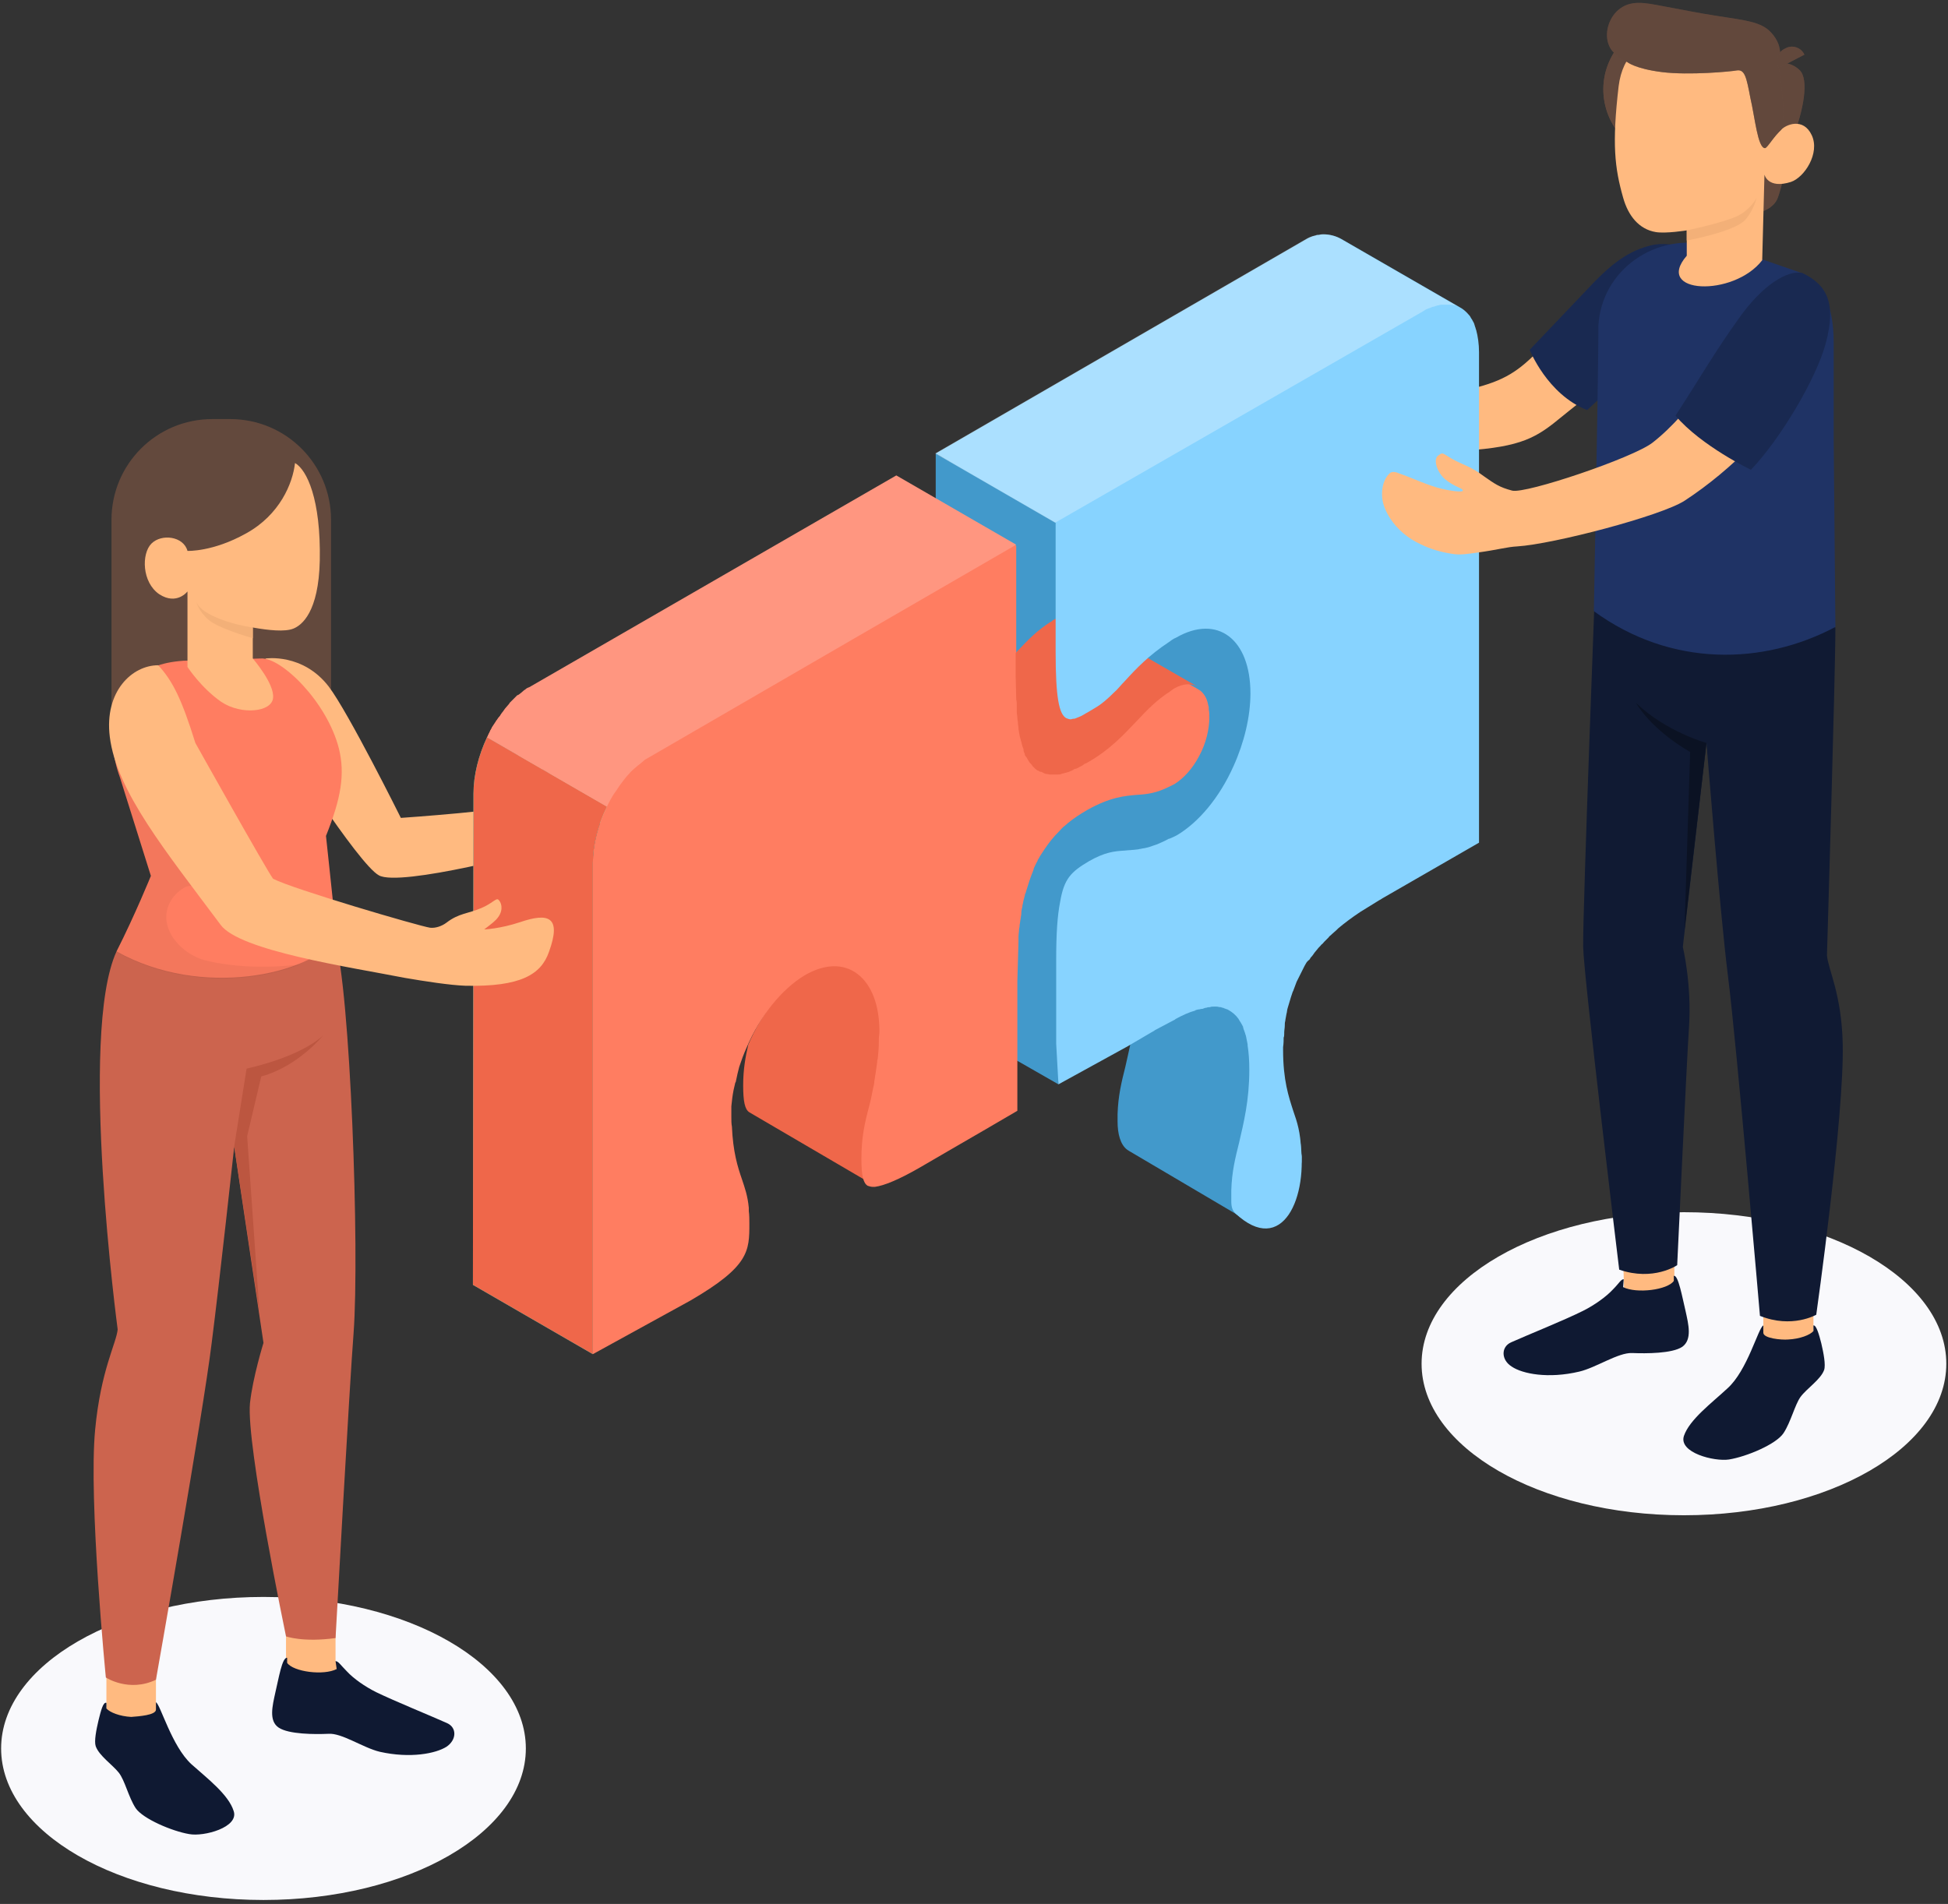 <?xml version="1.0" encoding="UTF-8"?> <svg xmlns="http://www.w3.org/2000/svg" width="624" height="610" viewBox="0 0 624 610" fill="none"><rect x="0" y="0" width="624" height="610" fill="#333333" stroke="none"/><path d="M539.417 485.474C585.832 485.474 623.458 463.738 623.458 436.926C623.458 410.114 585.832 388.379 539.417 388.379C493.002 388.379 455.375 410.114 455.375 436.926C455.375 463.738 493.002 485.474 539.417 485.474Z" fill="#F9F9FC"></path><path d="M84.401 608.736C130.816 608.736 168.443 587.001 168.443 560.189C168.443 533.377 130.816 511.642 84.401 511.642C37.986 511.642 0.359 533.377 0.359 560.189C0.359 587.001 37.986 608.736 84.401 608.736Z" fill="#F9F9FC"></path><path d="M424.715 114.42C427.42 116.766 430.667 117.849 434.274 121.278C437.52 124.346 438.782 125.609 442.57 127.053C446.718 128.677 450.685 128.136 462.227 126.331C476.294 123.985 482.426 121.639 488.558 116.405C495.772 110.269 511.642 92.041 519.397 84.822C527.513 77.242 538.694 80.13 538.694 80.13C538.694 80.13 534.005 96.733 523.365 111.893C517.233 120.736 505.691 129.038 500.461 133.369C492.165 140.227 487.656 143.115 469.261 144.378C455.374 145.461 453.571 145.822 442.209 145.461C438.061 145.281 435.536 145.281 428.863 144.739C425.617 144.378 422.912 144.017 420.207 143.295C416.96 142.213 414.075 141.671 411.189 139.686C407.582 137.34 404.516 133.911 402.713 130.121C401.631 127.955 401.09 125.609 401.09 123.263C401.09 120.917 401.992 118.39 403.615 116.766C403.975 116.405 404.336 116.044 404.697 115.864C405.599 115.683 406.5 116.044 407.222 116.405C411.55 118.571 415.878 121.639 420.387 123.443C424.174 124.887 427.06 125.429 426.879 124.707C426.519 123.985 424.355 123.263 421.83 120.556C419.485 118.029 418.944 114.059 420.387 112.976C422.19 111.893 422.01 112.254 424.715 114.42Z" fill="#FFBA80"></path><path d="M541.942 80.311C541.942 80.311 535.089 76.701 527.875 78.867C520.661 80.852 515.07 85.544 508.217 92.944C501.364 100.163 490.002 112.074 490.002 112.074C490.002 112.074 495.593 126.331 508.397 131.385L535.089 106.66L541.942 80.311Z" fill="#192951"></path><path d="M580.897 407.328H564.846V434.941H580.897V407.328Z" fill="#FFBA80"></path><path d="M536.349 414.367L520.298 414.908L519.396 385.671L536.349 385.13V414.367Z" fill="#FFBA80"></path><path d="M587.93 201.047C587.93 216.387 585.225 306.083 585.225 306.083C585.585 310.594 589.914 318.355 590.274 334.417C590.815 357.517 581.798 421.225 581.798 421.225C581.798 421.225 574.043 425.736 563.763 421.586C563.763 421.586 556.369 335.319 553.483 312.399C550.959 292.367 546.63 238.044 546.63 238.044L539.056 303.375C539.056 303.375 541.941 315.287 541.04 329.003C540.318 339.651 537.252 405.343 537.252 405.343C537.252 405.343 529.678 410.577 518.677 406.787C518.677 406.787 507.315 313.121 507.134 303.375C506.954 292.186 511.282 179.029 511.282 179.029L587.93 201.047Z" fill="#101A33"></path><path d="M577.289 87.53C580.896 89.154 583.601 92.041 585.044 95.651C586.306 98.899 587.388 103.411 587.388 109.547V141.13L587.929 200.867C564.845 213.139 535.268 213.861 510.561 195.814C510.561 195.814 512.003 118.932 512.003 106.299C512.003 105.757 512.003 105.216 512.003 104.494C512.905 86.447 530.579 74.174 548.073 78.686L562.681 82.476L577.289 87.53Z" fill="#1F3365"></path><path d="M540.881 50.267C552.804 47.449 560.187 35.493 557.372 23.562C554.556 11.631 542.609 4.243 530.686 7.06C518.763 9.877 511.38 21.833 514.195 33.764C517.011 45.696 528.958 53.084 540.881 50.267Z" fill="#63493D"></path><path d="M540.881 50.267C552.804 47.449 560.187 35.493 557.372 23.562C554.556 11.631 542.609 4.243 530.686 7.06C518.763 9.877 511.38 21.833 514.195 33.764C517.011 45.696 528.958 53.084 540.881 50.267Z" fill="#63493D"></path><path d="M574.222 44.397C574.222 44.397 570.616 61.361 569.173 64.068C567.73 66.775 564.664 67.678 564.664 67.678L564.844 55.766L574.222 44.397Z" fill="#63493D"></path><path opacity="0.5" d="M574.222 44.397C574.222 44.397 570.616 61.361 569.173 64.068C567.73 66.775 564.664 67.678 564.664 67.678L564.844 55.766L574.222 44.397Z" fill="#63493D"></path><path d="M569.714 20.213C569.714 20.213 573.501 19.491 576.567 22.559C579.452 25.627 577.829 35.011 574.222 44.396L567.369 45.118L569.714 20.213Z" fill="#63493D"></path><path opacity="0.5" d="M569.714 20.213C569.714 20.213 573.501 19.491 576.567 22.559C579.452 25.627 577.829 35.011 574.222 44.396L567.369 45.118L569.714 20.213Z" fill="#63493D"></path><path d="M565.386 45.299C566.828 46.021 568.632 43.494 570.435 41.689C572.058 39.885 577.649 37.538 580.354 43.314C583.06 49.089 578.01 56.849 573.682 58.293C566.287 60.639 565.205 55.947 565.205 55.947L564.484 83.379C555.286 95.29 529.677 94.207 540.317 81.935V73.814C540.317 73.814 533.645 74.897 530.398 74.355C524.988 73.453 521.561 69.121 519.938 63.346C517.233 53.781 516.331 46.201 518.495 27.613C521.02 7.219 544.646 7.038 557.631 14.979C570.255 22.92 565.386 45.299 565.386 45.299Z" fill="#FFBA80"></path><path d="M565.388 47.464C566.109 47.464 568.634 43.133 570.438 41.689C572.782 39.523 569.716 20.213 569.716 20.213C569.716 20.213 571.88 15.34 567.372 10.467C564.126 6.858 558.715 6.497 549.698 5.053C544.828 4.331 537.615 2.887 532.745 1.985C526.974 0.902 522.285 -0.181 518.317 3.248C515.252 5.955 513.809 10.828 515.432 14.618C515.793 15.52 516.334 16.242 517.055 16.964C518.137 18.227 519.58 19.31 521.203 19.852C521.203 19.852 523.728 22.017 532.385 23.1C541.041 24.183 554.567 22.92 556.371 22.559C558.895 22.198 559.437 24.724 560.699 31.402C562.142 37.538 563.043 47.464 565.388 47.464Z" fill="#63493D"></path><path opacity="0.5" d="M565.388 47.464C566.109 47.464 568.634 43.133 570.438 41.689C572.782 39.523 569.716 20.213 569.716 20.213C569.716 20.213 571.88 15.34 567.372 10.467C564.126 6.858 558.715 6.497 549.698 5.053C544.828 4.331 537.615 2.887 532.745 1.985C526.974 0.902 522.285 -0.181 518.317 3.248C515.252 5.955 513.809 10.828 515.432 14.618C515.793 15.52 516.334 16.242 517.055 16.964C518.137 18.227 519.58 19.31 521.203 19.852C521.203 19.852 523.728 22.017 532.385 23.1C541.041 24.183 554.567 22.92 556.371 22.559C558.895 22.198 559.437 24.724 560.699 31.402C562.142 37.538 563.043 47.464 565.388 47.464Z" fill="#63493D"></path><path d="M569.715 21.837L578.011 17.506C576.929 15.159 574.043 14.257 571.879 15.52C569.354 16.603 568.453 19.491 569.715 21.837Z" fill="#63493D"></path><path opacity="0.5" d="M569.715 21.837L578.011 17.506C576.929 15.159 574.043 14.257 571.879 15.52C569.354 16.603 568.453 19.491 569.715 21.837Z" fill="#63493D"></path><path d="M540.318 73.813C540.318 73.813 552.402 71.287 556.73 69.121C559.615 67.677 561.96 64.97 562.681 63.346C562.681 63.346 561.96 66.955 559.255 70.204C556.189 74.174 540.318 77.062 540.318 77.062V73.813Z" fill="#F3B078"></path><path d="M564.845 426.999V424.653C563.222 425.375 559.795 439.091 553.303 444.866C548.253 449.558 541.22 454.792 539.416 460.026C537.613 465.44 549.155 468.328 553.844 467.606C559.435 466.703 568.993 462.733 571.338 459.124C573.682 455.514 574.944 450.1 576.748 447.573C578.732 444.866 583.24 441.979 584.323 438.911C584.864 437.286 584.142 433.496 583.421 430.428C582.699 427.541 581.798 424.473 580.896 424.653C580.896 425.014 580.896 426.458 580.896 426.458C579.814 427.721 576.568 428.984 572.78 429.165C570.616 429.345 564.845 428.804 564.845 426.999Z" fill="#0F1932"></path><path d="M520.119 409.855C519.217 409.855 518.676 411.118 516.692 413.103C514.528 415.449 510.741 418.156 507.134 419.961C501.002 423.029 489.279 427.721 484.049 430.068C480.803 431.511 480.803 435.662 484.23 437.828C487.656 440.174 495.952 441.798 505.871 439.452C511.282 438.189 518.315 433.316 522.824 433.497C527.333 433.677 535.629 433.677 538.875 431.511C542.121 429.165 540.859 424.293 539.957 420.142C538.875 415.63 537.612 408.411 536.17 408.772V410.396C534.186 413.284 524.267 414.547 519.938 412.381L520.119 409.855Z" fill="#0F1932"></path><path d="M546.629 238.044C546.629 238.044 533.644 234.435 524.086 225.23C524.086 225.23 528.414 233.352 541.399 240.932L539.596 297.961L546.629 238.044Z" fill="#0B1223"></path><path d="M106.044 235.156H35.709V166.576C35.709 148.709 50.137 134.271 67.991 134.271H73.762C91.617 134.271 106.044 148.709 106.044 166.576V235.156V235.156Z" fill="#63493D"></path><path d="M65.645 572.281C64.022 570.837 62.579 569.574 61.136 568.31C56.808 564.34 53.381 557.482 51.578 552.97C50.495 550.263 49.955 547.556 49.955 544.668V535.645H34.084V550.263V550.624C34.805 553.872 42.019 562.716 46.167 568.31C48.872 572.1 54.102 576.973 60.415 577.875C66.546 578.597 69.612 576.793 65.645 572.281Z" fill="#FFBA80"></path><path d="M111.453 548.098C111.814 547.918 112.355 547.557 112.535 547.015C113.798 545.391 112.716 544.308 111.814 543.045C110.732 541.24 109.83 539.074 109.109 537.089C108.387 535.284 107.486 532.036 107.486 532.036C107.486 532.036 107.486 529.69 107.486 528.787V519.764H91.615V534.382V534.743C92.517 538.172 95.583 541.601 97.747 544.489C99.37 546.654 103.518 547.737 106.043 548.278C107.125 548.459 108.387 548.639 109.47 548.459C110.191 548.639 110.912 548.459 111.453 548.098Z" fill="#FFBA80"></path><path d="M37.332 304.819C25.068 331.529 37.692 425.917 37.692 425.917C37.332 430.248 32.282 438.911 30.478 458.041C28.314 480.6 33.905 537.449 33.905 537.449C33.905 537.449 41.299 542.322 49.956 538.171C49.956 538.171 65.105 452.627 67.81 430.248C70.335 410.577 75.024 367.444 75.024 367.444L84.402 430.248C84.402 430.248 80.975 441.257 80.074 449.559C78.811 462.733 91.616 524.275 91.616 524.275C91.616 524.275 97.026 526.26 107.487 524.816C107.487 524.816 111.995 443.062 113.258 427.18C115.241 400.47 112.176 316.911 107.306 301.029L37.332 304.819Z" fill="#CC644E"></path><path d="M75.025 367.263L78.993 342.358C78.993 342.358 95.765 338.929 103.52 331.71C103.52 331.71 95.585 341.636 83.682 344.885L79.173 364.015L83.141 420.864L75.025 367.263Z" fill="#BC5640"></path><path d="M49.957 547.737V545.391C51.4 546.113 55.006 559.468 61.319 565.243C66.368 569.755 73.222 574.988 74.845 580.222C76.648 585.456 65.286 588.524 60.597 587.621C55.187 586.719 45.809 582.749 43.464 579.32C41.12 575.71 40.038 570.476 38.054 567.95C36.07 565.423 31.742 562.536 30.66 559.468C30.119 557.843 30.84 554.234 31.561 551.166C32.283 548.278 33.004 545.21 34.086 545.571C34.086 545.932 34.086 547.376 34.086 547.376C35.168 548.639 38.414 549.902 42.022 550.083C44.366 549.902 49.957 549.541 49.957 547.737Z" fill="#0F1932"></path><path d="M107.486 532.215C108.388 532.215 109.109 533.479 111.093 535.464C113.257 537.81 116.864 540.337 120.471 542.141C126.423 545.029 137.965 549.721 143.195 552.067C146.441 553.511 146.261 557.481 143.014 559.647C139.588 561.813 131.472 563.437 121.734 561.271C116.323 560.008 109.47 555.135 105.142 555.496C100.813 555.677 92.517 555.677 89.271 553.511C86.025 551.345 87.287 546.473 88.189 542.322C89.271 537.81 90.353 530.952 91.976 531.132V532.757C93.96 535.644 103.699 536.908 107.847 534.742L107.486 532.215Z" fill="#0F1932"></path><path d="M85.124 210.973C85.124 210.973 97.027 209.168 105.323 219.997C111.635 228.299 128.407 262.047 128.407 262.047C128.407 262.047 165.018 259.52 166.821 257.535C168.625 255.37 167.543 251.219 167.182 248.692C166.641 246.346 165.919 241.112 165.378 239.668C164.477 237.142 168.264 237.864 170.428 240.21C172.773 242.736 173.674 247.248 174.756 248.151C175.839 248.873 184.315 239.127 188.463 234.435C192.611 229.742 194.595 226.494 197.3 228.299C199.284 229.742 198.021 232.45 195.136 236.6C192.25 240.571 191.709 241.112 191.348 242.015C190.988 242.736 192.07 243.278 192.43 243.639C193.152 244.361 194.595 245.444 194.775 246.707C194.775 247.248 194.775 247.97 194.955 248.512C195.316 249.775 196.939 250.497 197.48 251.76C197.841 252.663 197.48 253.745 197.661 254.828C197.841 255.55 198.202 256.091 198.202 256.633C198.382 257.896 197.661 259.16 196.939 260.062C194.054 263.491 190.086 264.754 186.299 266.92C183.233 268.725 179.806 269.447 176.199 271.071C172.592 272.695 128.047 284.245 121.374 280.455C114.701 276.846 89.272 236.6 89.272 236.6C78.812 220.358 85.124 210.973 85.124 210.973Z" fill="#FFBA80"></path><path d="M58.794 211.695C43.103 212.778 42.021 220.357 38.054 228.659C34.988 234.976 36.07 242.556 38.414 249.053L48.334 280.636C48.334 280.636 43.284 293.088 37.332 304.819C64.745 320.159 99.191 312.038 107.487 300.849C107.848 298.502 105.684 279.914 104.421 267.822C109.291 255.73 110.553 247.97 108.569 239.849C104.782 224.869 89.994 210.431 83.501 210.973L58.794 211.695Z" fill="#FF7D61"></path><path d="M94.501 148.349C98.288 150.514 102.797 159.899 102.437 179.571C102.076 196.174 96.665 200.325 93.96 201.408C91.255 202.491 86.025 201.949 80.975 201.047V210.973C80.975 210.973 88.009 219.094 87.468 223.606C87.107 228.118 77.368 229.201 70.876 224.869C64.383 220.358 60.055 213.68 60.055 213.68V189.497C60.055 189.497 56.628 194.008 51.038 190.399C45.447 186.609 45.267 177.405 48.513 174.156C51.759 170.908 58.793 171.81 60.055 176.502C60.055 176.502 68.171 176.863 78.811 170.908C89.632 164.952 93.78 154.846 94.501 148.349Z" fill="#FFBA80"></path><path d="M80.976 201.047C75.566 200.325 64.564 197.257 62.941 192.926C62.941 192.926 63.482 195.633 66.729 198.52C69.975 201.408 80.976 204.476 80.976 204.476V201.047Z" fill="#F3B078"></path><path opacity="0.05" d="M65.827 307.706C58.433 305.902 50.678 297.78 54.104 289.84C55.006 287.674 56.809 285.689 58.974 284.425C60.777 283.343 62.22 283.884 64.023 284.967C60.416 282.621 54.285 271.07 53.383 266.919L49.055 252.843C49.055 252.843 48.333 248.511 49.956 243.277L38.955 230.464C38.955 230.464 38.234 231.005 36.971 231.908C35.168 237.502 36.611 243.638 38.414 249.233L48.333 280.816C48.333 280.816 43.283 293.269 37.332 304.999C57.531 316.369 81.517 314.925 96.125 308.97C84.583 310.414 73.942 309.692 65.827 307.706Z" fill="black"></path><path d="M339.053 347.41L301.541 325.934V311.857V297.78V284.605C301.541 276.845 301.902 270.889 302.623 266.378C303.886 258.978 306.05 256.813 311.821 253.384C316.87 250.496 319.936 250.135 323.543 249.955C324.986 249.774 326.249 249.774 327.511 249.594C327.872 249.594 328.232 249.413 328.593 249.413C329.134 249.233 329.855 249.233 330.397 249.052C331.118 248.872 331.839 248.691 332.741 248.33C333.102 248.15 333.462 248.15 333.823 247.969C335.086 247.428 336.348 246.887 337.61 246.345C337.61 246.345 337.791 246.345 337.791 246.165C338.692 245.804 339.414 245.443 340.135 245.082C347.169 240.931 353.842 232.99 358.35 223.064C358.711 222.342 358.891 221.801 359.252 221.079C358.891 221.44 358.531 221.801 358.35 221.981C359.613 220.718 360.695 219.455 361.957 218.191C365.564 214.221 367.909 208.807 374.221 204.836C374.942 204.295 376.926 202.49 377.828 202.129C390.813 194.549 402.175 204.836 402.175 222.162C402.175 229.561 400.191 237.863 396.764 245.443C392.255 255.369 385.583 263.49 378.549 267.641C377.828 268.002 377.106 268.363 376.205 268.724H376.024C374.762 269.446 373.499 269.987 372.237 270.528L371.155 270.889C370.253 271.25 369.532 271.431 368.81 271.611C368.269 271.792 367.548 271.972 367.007 271.972C366.646 271.972 366.286 272.153 365.925 272.153C364.662 272.333 363.4 272.514 361.957 272.514C358.531 272.694 355.465 273.055 350.415 275.943C344.644 279.372 342.66 281.537 341.217 288.937C340.496 293.268 339.955 299.224 339.955 307.165V320.339V334.416L339.053 347.41Z" fill="#4299CB"></path><path d="M416.436 365.267C419.306 383.505 410.812 402.871 395.696 388.728C381.433 375.383 404.413 365.868 416.436 365.267Z" fill="#87D3FF"></path><path d="M395.863 388.919L361.597 368.706C361.417 368.525 361.237 368.525 361.056 368.345C358.892 366.721 357.99 363.292 357.99 359.321C357.99 358.78 357.99 358.238 357.99 357.336V357.156V356.975C358.171 351.02 359.253 346.688 360.515 341.635C361.056 339.108 361.778 336.221 362.319 333.333L370.615 328.46L370.975 328.28L371.156 328.099L377.648 324.67L377.828 324.49C380.173 323.407 382.337 322.505 384.141 321.783L384.321 321.602C384.682 321.422 384.862 321.422 385.223 321.422C385.583 321.241 385.944 321.241 386.305 321.241H386.485C386.846 321.061 387.387 321.061 387.747 320.88C388.108 320.88 388.469 320.7 388.83 320.7C389.19 320.7 389.731 320.7 390.092 320.52C390.453 320.52 390.813 320.52 390.994 320.52C391.354 320.52 391.715 320.52 392.256 320.7H392.437C392.617 320.7 392.797 320.7 392.978 320.88C393.519 321.061 393.879 321.241 394.42 321.422C394.601 321.422 394.781 321.602 394.781 321.602C396.043 322.324 397.126 323.227 398.027 324.49C398.027 324.49 398.208 324.67 398.208 324.851C398.568 325.392 398.929 326.114 399.29 326.656C399.29 326.836 399.47 326.836 399.47 327.017V327.197C399.65 327.919 400.011 328.641 400.191 329.363L400.372 329.904C400.552 330.807 400.732 331.709 400.913 332.611V332.972C401.273 335.318 401.454 337.845 401.454 340.733C401.454 350.478 399.65 357.697 398.208 364.014C396.945 369.067 395.863 373.398 395.683 379.354V379.534V379.715C395.683 380.617 395.502 381.159 395.683 381.7C395.683 385.67 396.945 388.738 398.929 390.363C399.65 390.543 395.863 388.919 395.863 388.919Z" fill="#4299CB"></path><path d="M189.906 433.857L151.492 411.658L151.673 254.286C151.673 248.33 153.296 242.013 156.001 236.238L194.415 258.437C191.529 264.212 189.906 270.709 189.906 276.664V433.857Z" fill="#27DEBF"></path><path d="M278.276 378.75L240.042 356.371C238.6 355.469 238.059 352.942 238.059 347.708C238.059 342.655 238.78 338.685 239.682 334.714C244.01 324.608 250.863 315.765 258.438 311.433C264.75 307.824 270.701 307.643 275.21 311.072C279.719 314.501 282.244 320.998 282.244 329.481C282.244 330.383 282.244 331.105 282.063 331.827V332.007V332.188C282.063 332.368 282.063 332.549 282.063 332.729C282.063 334.534 281.883 336.339 281.703 338.324C281.703 338.685 281.703 338.865 281.522 339.226V339.407C281.342 340.67 281.161 341.933 280.981 343.196C280.801 343.918 280.62 344.64 280.62 345.362C280.44 346.084 280.26 346.806 280.26 347.528C279.899 349.333 279.358 351.318 278.997 353.303C277.735 358.717 276.472 363.41 276.472 370.267C276.292 375.321 276.653 377.847 278.276 378.75Z" fill="#EF674A"></path><path d="M189.906 433.857L151.492 411.658L151.673 254.286C151.673 248.33 153.296 242.013 156.001 236.238L194.415 258.437C191.529 264.212 189.906 270.709 189.906 276.664V433.857Z" fill="#EF674A"></path><path d="M341.396 230.103L302.983 207.904C300.818 206.461 299.736 200.866 299.736 186.428L299.736 145.28L339.052 166.937L337.97 208.807C337.97 223.245 339.052 228.839 341.396 230.103Z" fill="#4299CB"></path><path d="M189.905 433.857V276.665C189.905 270.709 191.528 264.212 194.414 258.437L156 236.239C156.18 236.058 156.18 235.878 156.361 235.517C156.541 235.156 156.721 234.795 156.902 234.434C157.082 233.893 157.443 233.532 157.623 232.99C157.984 232.449 158.345 231.907 158.705 231.366L158.886 231.005L159.066 230.825C159.427 230.283 159.787 229.742 160.148 229.381C160.328 229.2 160.328 229.02 160.509 228.839C160.689 228.478 160.869 228.298 161.05 228.118C161.23 227.937 161.41 227.576 161.591 227.396L161.771 227.215C162.132 226.854 162.492 226.313 162.853 225.952C163.034 225.771 163.214 225.591 163.214 225.41C163.394 225.23 163.394 225.23 163.575 225.049L163.755 224.869C163.935 224.689 163.935 224.689 164.116 224.508C164.296 224.328 164.476 224.147 164.837 223.786L165.017 223.606C165.198 223.425 165.378 223.245 165.558 223.064L165.739 222.884C165.739 222.884 165.739 222.884 165.919 222.884C166.099 222.703 166.28 222.703 166.46 222.523C166.64 222.342 166.821 222.162 167.001 222.162C167.182 221.981 167.362 221.801 167.542 221.801C167.723 221.62 167.903 221.44 168.264 221.26C168.624 220.899 168.985 220.718 169.526 220.538L287.112 152.68L325.526 174.878V209.529C325.706 209.348 325.887 209.168 326.067 208.987C329.313 205.558 332.199 202.49 336.708 199.603H336.888C337.249 199.242 337.79 199.061 337.97 198.881C340.855 197.257 343.38 197.437 345.364 198.7L383.598 220.718C383.778 220.899 383.958 220.899 384.139 221.079C384.319 221.079 384.319 221.26 384.499 221.26C385.762 222.342 386.664 223.786 387.024 225.952C387.205 226.313 387.205 226.854 387.205 227.396C387.385 228.118 387.385 229.02 387.385 229.742C387.385 233.712 386.303 238.224 384.139 242.194C381.975 246.345 379.089 249.413 376.203 251.218C375.843 251.399 375.482 251.579 374.761 251.94C370.432 254.106 367.547 254.467 364.301 254.647C360.153 255.008 355.644 255.369 348.25 259.52C346.086 260.783 344.102 262.047 342.118 263.671L341.938 263.851C341.036 264.573 340.134 265.295 339.413 266.197L339.232 266.378C337.429 268.183 335.986 269.987 334.543 272.153C334.002 273.055 333.281 273.958 332.74 275.041L332.379 275.582V275.763C331.838 276.665 331.477 277.567 331.117 278.289V278.47C331.117 278.65 330.936 278.831 330.936 279.011C330.576 279.913 330.215 280.816 329.854 281.899C329.854 282.079 329.674 282.26 329.674 282.44C329.313 283.523 328.953 284.786 328.592 285.869C328.592 286.049 328.592 286.23 328.412 286.23C328.231 287.313 327.871 288.215 327.69 289.298C327.69 289.659 327.51 289.839 327.51 290.2V290.381C327.329 291.103 327.149 291.825 327.149 292.727C327.149 293.268 326.969 293.629 326.969 294.171C326.788 294.893 326.788 295.615 326.608 296.336V296.697C326.608 297.058 326.428 297.419 326.428 297.78C326.428 298.502 326.247 299.405 326.247 300.126V300.487C326.247 300.848 326.247 301.029 326.247 301.39V301.57V301.751L325.887 314.384V314.564V355.893L315.066 362.209L304.786 368.165L294.867 373.94C288.014 377.91 283.144 379.896 280.259 380.257C280.079 380.257 279.718 380.257 279.538 380.257C278.997 380.257 278.456 380.076 277.914 379.896C276.472 378.993 275.931 376.467 275.931 371.233C275.931 364.375 277.013 359.683 278.455 354.268C278.997 352.283 279.357 350.298 279.718 348.493C279.898 347.771 280.079 347.049 280.079 346.328C280.259 345.606 280.259 344.884 280.439 344.162C280.62 342.899 280.8 341.635 280.98 340.372V340.192C280.98 339.831 280.98 339.65 281.161 339.289C281.341 337.484 281.521 335.68 281.521 333.694C281.521 333.514 281.521 333.334 281.521 333.153V332.973V332.792C281.521 332.07 281.702 331.348 281.702 330.446C281.702 321.964 279.177 315.467 274.668 312.038C270.16 308.609 264.208 308.789 257.896 312.399C250.321 316.91 243.468 325.573 239.14 335.68C238.238 337.665 237.517 339.65 236.795 341.816C236.615 342.538 236.435 343.26 236.254 343.981C236.074 344.884 235.894 345.606 235.713 346.508C235.713 346.689 235.533 346.869 235.533 346.869C235.353 347.591 235.172 348.493 234.992 349.215C234.631 351.02 234.451 352.644 234.271 354.449C234.271 354.99 234.271 355.532 234.271 356.073C234.271 356.615 234.271 357.336 234.271 357.878C234.271 358.961 234.271 360.044 234.451 360.946C234.812 369.067 236.254 373.76 237.697 377.91C238.599 380.618 239.501 383.144 239.861 386.934V387.295V387.476V387.656C239.861 387.836 239.861 387.836 239.861 388.017C240.042 389.28 240.042 390.724 240.042 391.987C240.042 400.831 240.042 405.703 221.105 416.712L189.905 433.857Z" fill="#FF7D61"></path><path d="M345.366 197.978L383.6 219.996C381.616 218.913 379.091 218.913 376.205 220.537C375.845 220.718 375.484 221.078 375.123 221.259L374.943 221.439C370.434 224.327 367.549 227.395 364.303 230.824C360.155 235.155 355.646 240.209 348.252 244.36C348.071 244.54 347.711 244.54 347.53 244.72C347.53 244.72 347.35 244.72 347.17 244.901L346.989 245.081C346.448 245.442 345.907 245.623 345.366 245.984C345.005 246.164 344.645 246.345 344.284 246.345L343.923 246.525L343.743 246.706C343.382 246.886 342.841 247.067 342.481 247.247C342.12 247.428 341.759 247.428 341.399 247.608H341.218C340.858 247.789 340.316 247.789 339.956 247.969C339.595 248.149 339.054 248.149 338.693 248.149C338.333 248.149 337.972 248.149 337.431 248.149C337.07 248.149 336.71 248.149 336.349 248.149C335.988 248.149 335.627 247.969 335.267 247.969C334.906 247.969 334.545 247.789 334.185 247.608C333.824 247.428 333.644 247.247 333.283 247.247H333.103C332.922 247.067 332.562 246.886 332.381 246.886C332.201 246.706 331.84 246.525 331.66 246.345L331.479 246.164L331.299 245.984C331.119 245.803 330.938 245.623 330.758 245.442C330.578 245.081 330.397 244.901 330.037 244.54L329.856 244.36C329.496 243.818 329.135 243.277 328.774 242.555L328.594 242.374C328.414 242.194 328.233 241.833 328.233 241.472C328.053 241.111 327.873 240.75 327.873 240.389V240.209V240.028C327.692 239.667 327.692 239.487 327.512 239.126C327.331 238.584 327.331 238.223 327.151 237.682C326.971 237.321 326.971 236.78 326.79 236.419C326.61 235.877 326.61 235.336 326.43 234.794C326.43 234.253 326.249 233.892 326.249 233.351C326.249 232.809 326.069 232.087 326.069 231.546C326.069 231.005 325.889 230.644 325.889 230.102C325.889 229.38 325.708 228.839 325.708 228.117C325.708 227.756 325.708 227.395 325.708 226.854V226.493V226.132C325.708 225.41 325.708 224.868 325.528 224.147V223.966L325.348 216.747V216.386V216.025V209.167C325.528 208.987 325.708 208.806 325.889 208.626C329.135 205.197 332.021 202.129 336.529 199.241H336.71L336.89 199.061C337.251 198.7 337.611 198.519 337.972 198.339C340.857 196.534 343.382 196.715 345.366 197.978Z" fill="#EF674A"></path><path d="M194.414 258.437L156 236.238C156.18 236.058 156.18 235.878 156.361 235.517C156.541 235.156 156.721 234.795 156.902 234.434C157.082 233.892 157.443 233.531 157.623 232.99C157.984 232.449 158.345 231.907 158.705 231.366C158.886 231.185 158.886 231.005 159.066 230.824C159.427 230.283 159.787 229.741 160.148 229.381C160.328 229.2 160.328 229.02 160.509 228.839C160.689 228.478 160.869 228.298 161.05 228.117C161.23 227.756 161.591 227.395 161.771 227.034C162.132 226.673 162.492 226.132 162.853 225.771C163.034 225.591 163.214 225.41 163.214 225.23C163.394 225.049 163.394 225.049 163.575 224.869C163.755 224.688 163.935 224.508 164.116 224.327C164.296 224.147 164.476 223.966 164.837 223.605L165.017 223.425C165.198 223.244 165.558 222.883 165.739 222.703C165.739 222.703 165.739 222.703 165.919 222.703C166.099 222.523 166.28 222.523 166.46 222.342C166.821 221.981 167.181 221.801 167.542 221.44C167.723 221.259 167.903 221.079 168.264 220.898C168.624 220.537 168.985 220.357 169.526 220.176L287.112 152.318L325.526 174.517L273.766 204.475L207.76 242.736C207.218 243.096 206.677 243.277 206.317 243.638C205.956 243.999 205.415 244.36 205.054 244.721C204.874 244.901 204.513 245.082 204.333 245.262C203.972 245.623 203.431 245.984 203.071 246.345C202.529 246.886 201.988 247.247 201.628 247.789C200.546 248.872 199.644 250.135 198.562 251.579C198.201 252.12 197.84 252.662 197.48 253.203C196.217 254.827 195.316 256.632 194.414 258.437Z" fill="#FF9680"></path><path d="M403.977 387.115L400.37 390.724C400.731 392.896 398.566 389.822 398.566 390.724C396.402 389.1 394.418 388.897 394.418 384.927C394.418 384.385 394.418 382.603 394.418 381.7V381.52V381.339C394.599 375.384 395.681 371.053 396.943 365.999C398.386 359.683 400.189 352.644 400.189 342.718C400.189 339.831 400.009 337.304 399.648 334.958V334.597C399.468 333.695 399.288 332.792 399.107 331.89L398.927 331.348C398.747 330.626 398.386 329.905 398.206 329.183V329.002C398.206 328.822 398.025 328.822 398.025 328.641C397.665 327.919 397.304 327.378 396.943 326.837C396.943 326.656 396.763 326.656 396.763 326.476C395.861 325.212 394.779 324.31 393.517 323.588C393.336 323.588 393.336 323.408 393.156 323.408C392.615 323.227 392.074 323.047 391.713 322.866C391.533 322.866 391.353 322.866 391.172 322.686H390.992C390.451 322.686 390.09 322.505 389.729 322.505C389.369 322.505 389.188 322.505 388.828 322.505C388.467 322.505 387.926 322.505 387.565 322.686C387.205 322.686 386.844 322.686 386.483 322.866C386.122 322.866 385.581 323.047 385.221 323.227H385.04C384.68 323.227 384.319 323.408 383.958 323.408C383.598 323.408 383.417 323.588 383.057 323.588L382.876 323.768C380.892 324.31 378.909 325.212 376.564 326.476L376.384 326.656L369.891 330.085L369.711 330.266L369.35 330.446L361.054 335.319L339.052 347.411L338.331 334.416V320.339V307.165C338.331 299.405 338.691 293.449 339.593 288.937C340.855 281.538 343.02 279.372 348.791 275.943C353.84 273.055 356.906 272.695 360.333 272.514C361.776 272.334 363.038 272.334 364.3 272.153C364.661 272.153 365.022 271.973 365.383 271.973C365.924 271.792 366.645 271.792 367.186 271.612C367.907 271.431 368.629 271.251 369.531 270.89L370.613 270.529C371.875 269.987 373.137 269.446 374.4 268.724H374.58C375.482 268.363 376.203 268.002 376.925 267.641C383.958 263.49 390.631 255.55 395.14 245.443C398.566 237.863 400.55 229.561 400.55 222.162C400.55 204.656 389.91 196.715 376.744 204.295C375.843 204.656 375.121 205.197 374.4 205.739C368.088 209.89 363.94 214.221 360.333 218.192C359.07 219.455 357.988 220.899 356.726 221.982C354.922 223.786 352.939 225.591 350.414 227.035C350.053 227.215 349.873 227.396 349.512 227.576C349.151 227.757 348.971 227.937 348.61 228.118C347.528 228.659 346.627 229.381 345.544 229.742C345.184 229.922 345.003 229.922 344.643 230.103C344.282 230.283 344.102 230.283 343.741 230.283C343.561 230.283 343.2 230.464 343.02 230.464C342.479 230.464 342.118 230.283 341.577 230.103C339.232 228.84 338.15 223.425 338.15 208.807V167.479L299.736 145.28L417.683 77.061C418.044 76.881 418.585 76.52 418.946 76.34C419.306 76.159 419.667 75.978 420.208 75.798C420.569 75.618 420.929 75.618 421.47 75.437C421.831 75.257 422.192 75.257 422.552 75.257C423.094 75.076 423.635 75.076 423.995 75.076C425.979 75.076 427.963 75.618 429.586 76.52L467.459 98.357C468.541 98.899 469.623 99.801 470.525 100.884C470.885 101.245 471.066 101.606 471.246 101.967C471.426 102.147 471.607 102.508 471.787 102.869C472.148 103.41 472.328 103.952 472.509 104.674C472.689 105.035 472.689 105.396 472.869 105.757C473.41 107.742 473.771 110.268 473.771 112.795V269.987L442.751 287.854C442.571 288.035 442.391 288.035 442.21 288.215L441.85 288.396L435.718 292.186C433.013 293.99 430.848 295.615 428.684 297.419L428.504 297.6C428.324 297.78 428.324 297.78 428.143 297.961C427.602 298.502 427.061 298.863 426.52 299.405L426.34 299.585C426.159 299.766 425.799 299.946 425.618 300.307C425.077 300.848 424.717 301.209 424.176 301.751C423.815 302.112 423.635 302.473 423.274 302.653C422.913 303.195 422.372 303.555 422.011 304.097C421.651 304.458 421.47 304.819 421.11 305.18C420.749 305.721 420.388 306.263 419.847 306.804C419.667 307.165 419.487 307.526 419.126 307.706L418.946 307.887L418.765 308.067C418.405 308.428 418.224 308.97 417.864 309.511C417.683 309.872 417.503 310.233 417.322 310.594L417.142 310.955C416.601 312.038 416.06 313.121 415.519 314.203L415.339 314.564C415.158 315.106 414.978 315.467 414.798 316.008C414.617 316.55 414.437 316.91 414.257 317.452L414.076 317.813C413.896 318.354 413.715 318.896 413.535 319.437C413.355 319.979 413.174 320.7 412.994 321.242C412.814 321.783 412.633 322.505 412.453 323.047C412.273 323.588 412.273 324.31 412.092 324.851C411.912 325.573 411.912 326.115 411.732 326.837V327.017C411.551 327.558 411.551 328.1 411.551 328.641C411.551 329.363 411.371 330.085 411.371 330.807V331.168C411.371 331.529 411.371 332.07 411.191 332.431C411.191 333.334 411.191 334.236 411.01 335.499V335.68C411.01 335.86 411.01 336.041 411.01 336.402C411.01 346.147 412.814 351.381 414.257 355.893C415.519 359.502 416.601 362.751 416.781 368.706V368.887V369.067C416.781 369.609 416.962 370.15 416.962 370.692C416.962 378.993 411.912 388.739 405.6 392.348C404.337 393.07 403.977 392.529 403.977 392.529C403.977 392.529 404.416 391.496 404.235 391.496L403.977 391.627C406.141 390.544 406.431 390.193 403.075 391.627C402.895 391.627 401.272 392.529 403.075 392.529C404.879 392.529 405.6 388.739 403.075 390.724C403.075 390.724 400.511 391.697 400.37 391.627C400.229 391.556 405.6 386.212 405.6 386.212L403.977 387.115Z" fill="#87D3FF"></path><path opacity="0.3" d="M337.97 167.479L299.557 145.28L417.503 77.061C417.864 76.881 418.405 76.52 418.766 76.34C419.127 76.159 419.487 75.978 420.028 75.798C420.389 75.618 420.75 75.618 421.291 75.437C421.651 75.257 422.012 75.257 422.373 75.257C422.914 75.076 423.455 75.076 423.816 75.076C425.799 75.076 427.783 75.618 429.406 76.52L466.918 98.177C466.558 97.996 466.197 97.816 465.836 97.816H465.656C465.295 97.635 464.935 97.635 464.574 97.635C464.394 97.635 464.394 97.635 464.213 97.635C464.033 97.635 463.853 97.635 463.492 97.635C463.312 97.635 463.131 97.635 462.771 97.635H462.59C462.229 97.635 461.869 97.635 461.688 97.635C461.508 97.635 461.147 97.635 460.967 97.816C460.426 97.816 460.065 97.996 459.524 98.177C459.344 98.177 458.983 98.357 458.803 98.357C458.442 98.538 457.901 98.718 457.36 98.899C456.819 99.079 456.278 99.44 455.737 99.801L337.97 167.479Z" fill="white"></path><path d="M137.785 297.239C139.589 297.42 141.573 296.698 143.016 295.615C146.983 292.547 150.049 292.727 154.197 290.923C157.624 289.479 158.886 287.674 159.607 288.216C160.509 288.937 161.411 291.284 159.607 293.81C158.706 295.074 157.443 295.976 155.099 297.781C155.099 297.781 160.148 297.6 166.641 295.435C175.658 292.366 179.987 293.63 175.839 305C173.314 312.219 166.821 316.189 149.147 315.828C144.098 315.648 135.982 314.384 129.67 313.301C112.176 309.872 76.828 304.639 70.697 296.337C53.203 272.875 37.332 253.565 35.168 236.059C33.365 221.44 42.382 213.139 50.678 213.139C55.367 218.192 58.252 224.148 62.581 238.044C62.581 238.044 85.305 278.65 87.469 281.538C93.6 284.787 134.179 296.698 137.785 297.239Z" fill="#FFBA80"></path><path d="M464.933 146.905C467.998 148.71 471.245 149.432 475.212 152.5C478.819 155.027 480.262 156.109 484.41 157.192C488.738 158.275 523.004 146.725 529.316 141.852C542.121 131.926 553.302 113.157 559.615 106.118C564.664 100.343 570.435 91.5 576.748 91.5C587.208 94.568 584.863 110.089 576.026 124.166C568.812 135.716 555.106 150.334 539.596 160.441C532.022 165.314 497.575 174.337 486.033 175.059C482.607 175.24 479.901 176.142 473.228 177.044C470.523 177.405 467.638 177.947 464.933 177.405C461.506 176.864 458.26 175.962 455.013 174.337C451.046 172.533 447.619 169.645 445.275 166.036C444.012 164.05 442.93 161.704 442.75 159.358C442.57 157.012 442.93 154.485 444.373 152.5C444.734 152.139 444.914 151.778 445.455 151.417C446.176 151.056 447.259 151.237 447.98 151.598C452.669 153.222 457.358 155.568 462.047 156.651C466.015 157.553 469.081 157.734 468.539 157.012C468.179 156.29 465.834 155.929 462.949 153.583C460.424 151.417 459.161 147.627 460.424 146.183C462.227 144.74 461.867 145.101 464.933 146.905Z" fill="#FFBA80"></path><path d="M577.469 87.529C585.224 91.319 588.29 97.094 584.863 109.908C581.798 121.458 570.075 140.949 560.877 150.514C560.877 150.514 545.007 142.934 536.711 133.189C545.007 120.375 549.155 112.976 556.91 102.147C564.484 91.319 572.78 86.266 577.469 87.529Z" fill="#192951"></path></svg> 